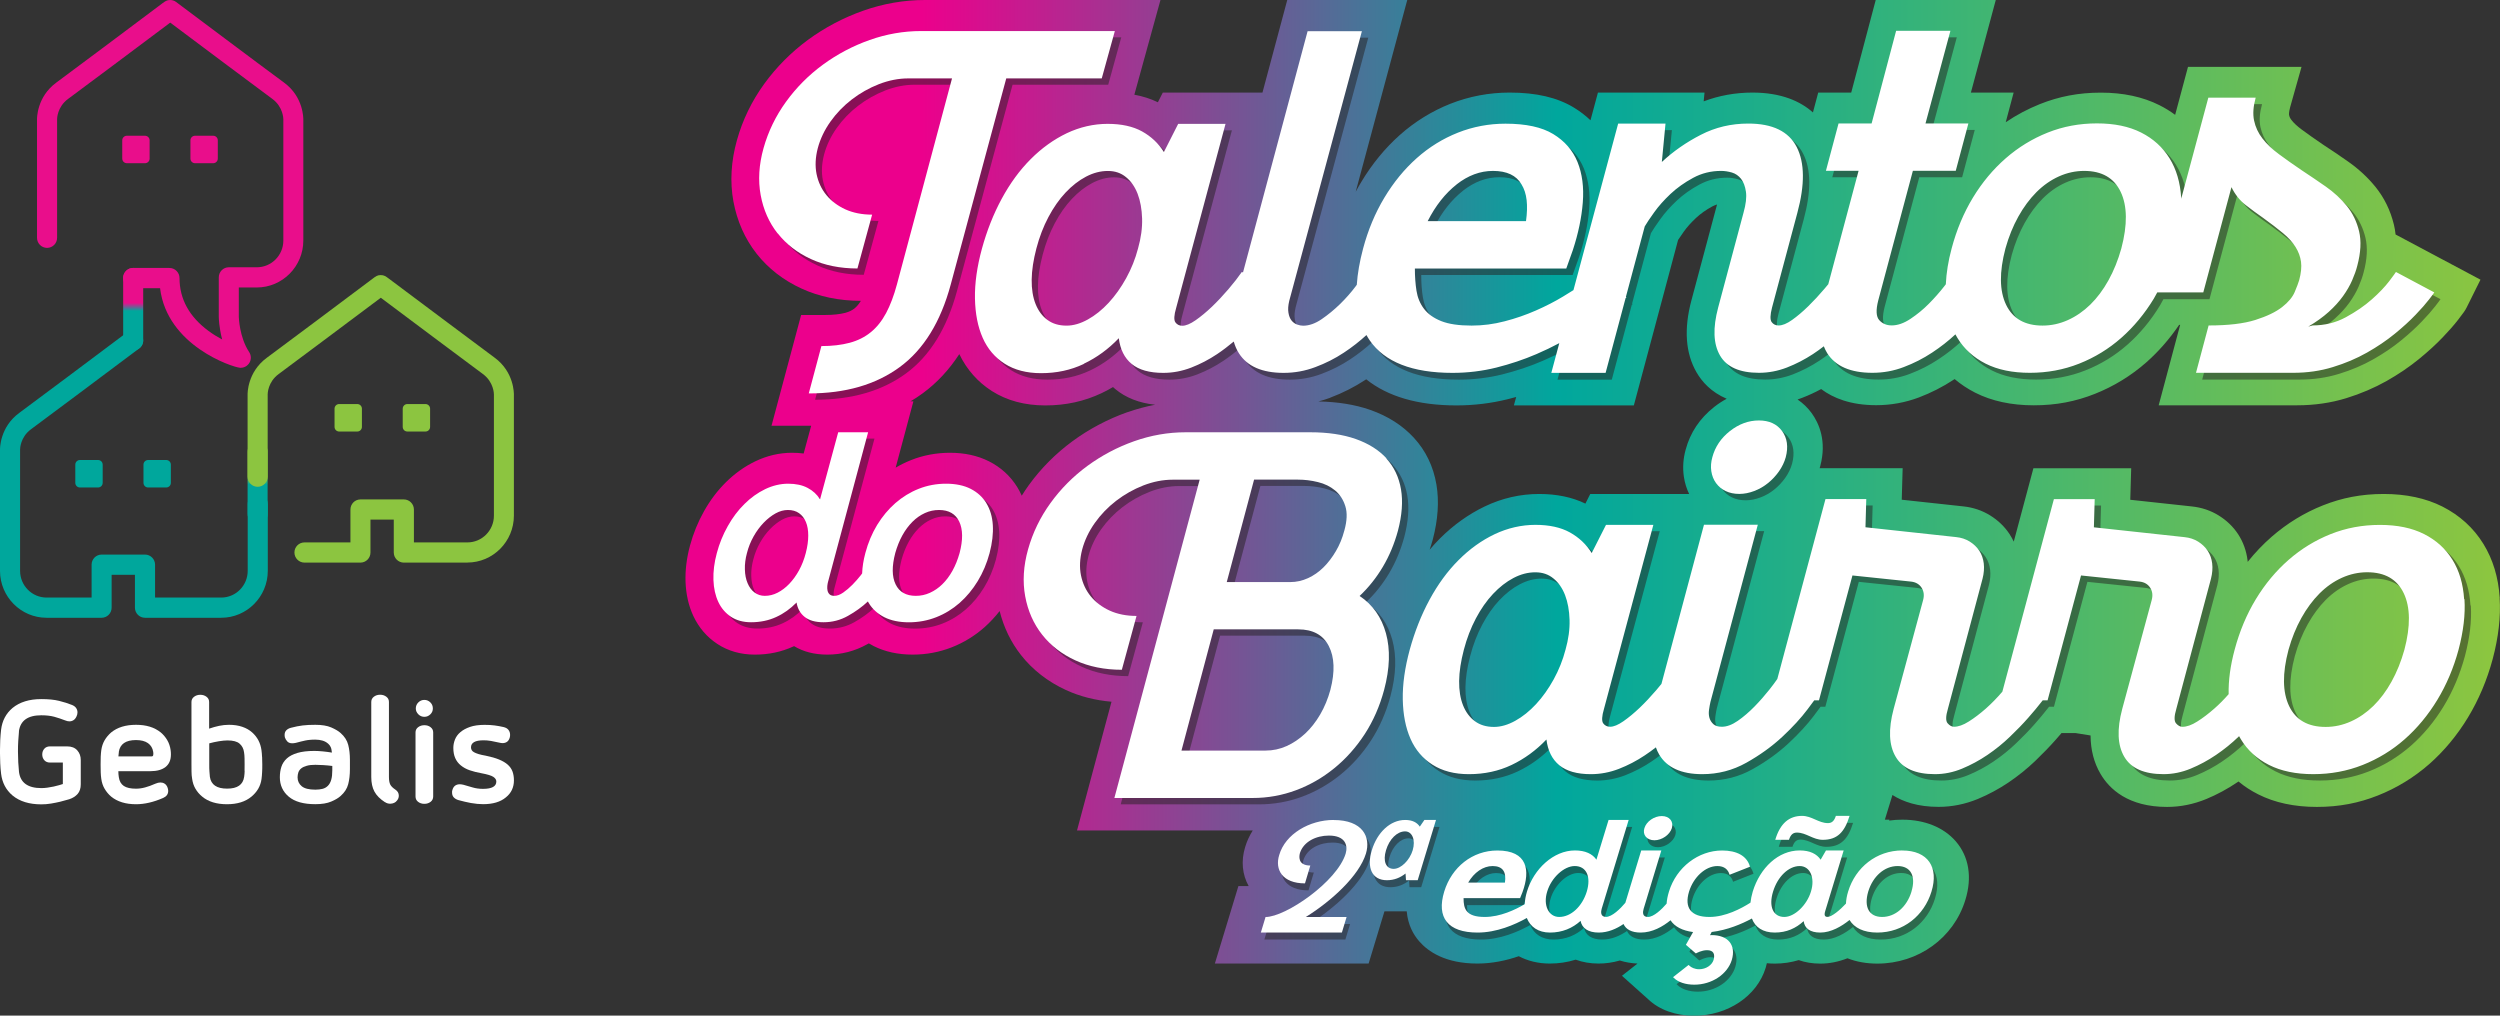 <?xml version="1.0" encoding="UTF-8"?>
<svg xmlns="http://www.w3.org/2000/svg" xmlns:xlink="http://www.w3.org/1999/xlink" viewBox="0 0 435.6 176.96">
  <rect x="0" y="0" width="435.6" height="176.96" fill="#333333" stroke="none"/>
  <defs>
    <style>
      .cls-1 {
        fill: #e90e8b;
      }

      .cls-2 {
        fill: url(#linear-gradient-2);
      }

      .cls-3 {
        fill: #00a79c;
      }

      .cls-4 {
        fill: #231f20;
      }

      .cls-5 {
        fill: #fff;
      }

      .cls-6 {
        fill: none;
      }

      .cls-7 {
        fill: url(#linear-gradient-3);
      }

      .cls-8 {
        clip-path: url(#clippath-1);
      }

      .cls-9 {
        isolation: isolate;
      }

      .cls-10 {
        fill: #8cc540;
      }

      .cls-11 {
        fill: url(#linear-gradient);
      }

      .cls-12 {
        clip-path: url(#clippath);
      }

      .cls-13 {
        mix-blend-mode: multiply;
        opacity: .5;
      }
    </style>
    <linearGradient id="linear-gradient" x1="119.44" y1="88.48" x2="435.6" y2="88.48" gradientUnits="userSpaceOnUse">
      <stop offset=".13" stop-color="#ec008c"/>
      <stop offset=".48" stop-color="#00a79d"/>
      <stop offset="1" stop-color="#8dc63f"/>
    </linearGradient>
    <clipPath id="clippath">
      <path class="cls-6" d="M43.14,78.7v10.86c0,.97.78,1.76,1.75,1.76s1.75-.79,1.75-1.76v-10.86c0-.97-.78-1.76-1.75-1.76s-1.75.79-1.75,1.76"/>
    </clipPath>
    <linearGradient id="linear-gradient-2" x1="-34.15" y1="-136.04" x2="-32.84" y2="-136.04" gradientTransform="translate(518.43 200.39) rotate(90) scale(3.48 -3.48)" gradientUnits="userSpaceOnUse">
      <stop offset="0" stop-color="#8cc540"/>
      <stop offset=".32" stop-color="#8cc540"/>
      <stop offset=".63" stop-color="#00a79c"/>
      <stop offset=".69" stop-color="#00a79c"/>
      <stop offset="1" stop-color="#00a79c"/>
    </linearGradient>
    <clipPath id="clippath-1">
      <path class="cls-6" d="M21.46,48.44v10.86c0,.97.78,1.76,1.75,1.76s1.75-.79,1.75-1.76v-10.86c0-.97-.78-1.76-1.75-1.76s-1.75.79-1.75,1.76"/>
    </clipPath>
    <linearGradient id="linear-gradient-3" x1="-36.16" y1="-137.47" x2="-34.86" y2="-137.47" gradientTransform="translate(501.77 177.17) rotate(90) scale(3.48 -3.48)" gradientUnits="userSpaceOnUse">
      <stop offset="0" stop-color="#e90e8b"/>
      <stop offset=".32" stop-color="#e90e8b"/>
      <stop offset=".63" stop-color="#00a79c"/>
      <stop offset=".69" stop-color="#00a79c"/>
      <stop offset="1" stop-color="#00a79c"/>
    </linearGradient>
  </defs>
  <g class="cls-9">
    <g id="Layer_2" data-name="Layer 2">
      <g id="Layer_1-2" data-name="Layer 1">
        <g>
          <g>
            <path class="cls-11" d="M435.55,104.19c-.22-3.56-1.18-6.73-2.84-9.42-1.72-2.79-4.13-4.98-7.15-6.51-2.88-1.45-6.31-2.19-10.21-2.19s-7.29.67-10.61,1.99c-3.25,1.29-6.24,3.13-8.91,5.45-1.51,1.32-2.91,2.78-4.19,4.39,0-.07-.01-.14-.02-.21-.2-1.7-.76-3.26-1.67-4.64-.86-1.3-1.99-2.38-3.36-3.23-1.4-.87-2.98-1.4-4.7-1.58l-10.71-1.16.16-5.49h-17.04l-3.42,12.78c-.22-.46-.47-.9-.75-1.33-.86-1.3-1.99-2.38-3.36-3.23-1.4-.87-2.98-1.4-4.7-1.58l-10.71-1.16.16-5.49h-14.47c.03-.11.07-.21.1-.32l.02-.08c1.14-4.33-.2-7.4-1.52-9.22-.69-.94-1.51-1.72-2.44-2.35.27-.09.55-.19.82-.3,1.12-.43,2.22-.94,3.29-1.52,2.1,1.58,5.16,2.81,9.6,2.81,2.56,0,5.06-.46,7.43-1.35,2.13-.81,4.16-1.84,6.04-3.08.06-.04.12-.08.19-.12,1.07.91,2.27,1.7,3.58,2.37,2.88,1.46,6.31,2.2,10.21,2.2s7.3-.67,10.63-1.99c3.28-1.3,6.29-3.14,8.95-5.47,2.14-1.89,4.06-4.08,5.74-6.55h.18l-3.74,14.01h24.12c3.01,0,5.89-.42,8.56-1.24,2.53-.78,4.89-1.79,7.04-3,2.07-1.17,3.95-2.45,5.61-3.8,1.59-1.3,2.98-2.57,4.13-3.77,1.14-1.19,2.03-2.21,2.72-3.1.93-1.21,1.23-1.61,1.5-2.17l2.39-4.81-14.79-7.87c-.06-.58-.16-1.15-.29-1.7-.6-2.48-1.68-4.7-3.22-6.6-1.34-1.65-2.95-3.14-4.78-4.42-1.44-1.01-2.88-1.99-4.3-2.91-1.41-.96-2.68-1.85-3.76-2.65-.77-.57-1.38-1.13-1.8-1.68-.22-.28-.35-.55-.41-.87,0,0-.08-.39.19-1.36l1.98-7.02h-19.78l-2.24,8.36c-.84-.63-1.76-1.19-2.73-1.68-2.88-1.45-6.31-2.19-10.21-2.19s-7.29.67-10.61,1.99c-2.1.84-4.1,1.9-5.97,3.17l1.38-5.17h-7.45l4.34-16.14h-20.92l-4.27,16.14h-5.75l-.92,3.46c-2.18-1.94-5.5-3.46-10.54-3.46-2.98,0-5.83.52-8.5,1.53l.15-1.53h-18.57l-1.3,4.83c-.86-.83-1.83-1.57-2.9-2.22-2.9-1.76-6.56-2.61-11.19-2.61-3.57,0-7.05.66-10.32,1.95-3.22,1.28-6.19,3.11-8.82,5.45-2.56,2.28-4.82,5.03-6.71,8.18-.34.56-.66,1.13-.97,1.71L245.2,0h-20.91l-4.32,16.14h-17.37l-.85,1.68c-1.24-.61-2.61-1.04-4.1-1.32l4.55-16.5h-41.03c-3.65,0-7.28.63-10.81,1.88-3.43,1.22-6.65,2.92-9.56,5.05-2.94,2.16-5.51,4.75-7.64,7.68-2.18,3.01-3.78,6.31-4.76,9.83-1.03,3.69-1.23,7.28-.61,10.66.64,3.44,2,6.5,4.04,9.1,2.03,2.58,4.67,4.63,7.83,6.08,3.07,1.41,6.54,2.13,10.34,2.14-.33.54-.69.97-1.07,1.29-.43.35-.96.61-1.62.79-.95.25-2.12.38-3.48.38h-4.24l-5.16,19.3h6.91l-1.31,4.84c-.65-.09-1.33-.13-2.03-.13-2.2,0-4.36.51-6.42,1.5-1.84.89-3.55,2.11-5.09,3.63-1.47,1.45-2.76,3.16-3.83,5.07-1.05,1.87-1.87,3.88-2.43,5.96-.59,2.18-.85,4.31-.78,6.32.08,2.2.54,4.22,1.37,5.98.95,2.02,2.36,3.66,4.17,4.85,1.87,1.23,4.07,1.86,6.53,1.86s4.65-.48,6.69-1.41c.05-.02.1-.05.15-.07,1.61.98,3.56,1.48,5.79,1.48,2.47,0,4.82-.61,6.96-1.81.09-.05.18-.1.27-.15.28.17.57.33.87.48,1.95.98,4.23,1.48,6.78,1.48,2.37,0,4.66-.43,6.8-1.27,2.09-.82,4-1.99,5.69-3.48.96-.85,1.85-1.81,2.66-2.84.72,2.87,1.97,5.44,3.73,7.68,2.03,2.58,4.67,4.63,7.82,6.08,2.41,1.11,5.07,1.79,7.94,2.04l-6.01,22.43h30.62c-.57.91-1.03,1.89-1.33,2.92-.73,2.38-.5,4.77.62,6.77h-1.79l-4.1,13.5h26.79l2.76-9.1h3.88c.2,2.38,1.18,4.09,2.18,5.23,1.54,1.77,4.54,3.87,10.13,3.87,2.61,0,5.07-.54,7.21-1.28,1.57.83,3.41,1.28,5.4,1.28,1.58,0,3.09-.23,4.52-.68,1.19.44,2.53.68,3.97.68,1.26,0,2.51-.18,3.72-.53.95.3,1.98.48,3.08.53l-2.71,2.13,4.56,4.08c1.94,1.86,4.79,2.88,8.03,2.88,5.82,0,10.94-3.41,12.45-8.34.08-.27.15-.54.21-.81.45.05.9.07,1.37.07,1.45,0,2.86-.21,4.18-.61,1.13.4,2.39.61,3.75.61,1.59,0,3.18-.31,4.74-.93,1.54.61,3.3.93,5.2.93,7.16,0,13.33-4.48,15.35-11.11,1.21-3.93.62-7.55-1.67-10.19-2.11-2.44-5.42-3.78-9.32-3.78-.78,0-1.55.05-2.3.16l.05-.16h-.79l1.32-4.3c1.88,1.2,4.47,2.07,8.04,2.07,2.34,0,4.64-.47,6.85-1.38,1.88-.78,3.69-1.76,5.39-2.91,1.65-1.12,3.21-2.38,4.64-3.75,1.31-1.26,2.49-2.48,3.5-3.62.37-.41.71-.81,1.04-1.2h2.44l2.62.42c.02,2.52.6,4.77,1.74,6.7,1.54,2.62,4.8,5.75,11.59,5.75,2.34,0,4.64-.47,6.85-1.38,1.88-.78,3.69-1.76,5.39-2.91.07-.05.14-.1.21-.14,1.03.86,2.18,1.61,3.44,2.24,2.88,1.46,6.31,2.19,10.21,2.19s7.3-.67,10.63-1.99c3.28-1.3,6.29-3.14,8.95-5.47,2.59-2.28,4.87-5.02,6.76-8.14,1.87-3.09,3.32-6.51,4.31-10.2,1-3.78,1.41-7.34,1.2-10.58ZM196.45,71.81c-3.43,1.22-6.65,2.92-9.56,5.05-2.94,2.16-5.51,4.74-7.64,7.68-.43.6-.84,1.21-1.22,1.83-.23-.52-.49-1.01-.78-1.49-1.2-1.94-2.86-3.46-4.95-4.51-1.95-.98-4.23-1.48-6.77-1.48-2.38,0-4.67.43-6.8,1.28-.92.37-1.81.8-2.67,1.31l3.09-11.55h-.5c.73-.43,1.43-.9,2.12-1.4,2.48-1.81,4.6-4.1,6.38-6.83,1.3,2.69,3.2,4.85,5.67,6.43,2.6,1.66,5.73,2.51,9.31,2.51s6.81-.72,9.79-2.13c.69-.32,1.36-.68,2.01-1.07.13.12.27.24.41.36,1.82,1.51,4.15,2.42,6.93,2.72-1.62.31-3.22.74-4.81,1.3ZM231.78,69.29c2.16-.81,4.21-1.85,6.1-3.09.06-.04.11-.07.17-.11,3.77,3.02,9.04,4.55,15.73,4.55,3.05,0,6.06-.37,8.95-1.09.49-.12.97-.25,1.45-.38l-.4,1.47h20.9l5.32-19.88,2.39-8.95c.22-.33.54-.81,1.01-1.47.54-.76,1.25-1.56,2.12-2.37.79-.74,1.73-1.4,2.79-1.98.28-.15.57-.27.87-.36,0,.04-4.46,16.68-4.46,16.68-1.34,5-1.04,9.22.87,12.54.94,1.64,2.55,3.47,5.27,4.63-.75.4-1.48.88-2.18,1.43-2.51,1.98-4.18,4.48-4.97,7.44-.44,1.59-.54,3.18-.31,4.73.16,1.07.47,2.07.92,2.99h-17.23l-.85,1.68c-2.28-1.11-4.99-1.68-8.05-1.68-3.29,0-6.48.73-9.5,2.18-2.83,1.36-5.46,3.24-7.81,5.59-.62.62-1.21,1.27-1.78,1.95.2-.59.38-1.18.55-1.79.91-3.45,1.12-6.66.64-9.54-.53-3.17-1.86-5.93-3.94-8.19-1.97-2.14-4.52-3.77-7.6-4.85-2.63-.92-5.67-1.41-9.03-1.47.7-.18,1.39-.4,2.08-.65Z"/>
            <g class="cls-13">
              <path class="cls-4" d="M193.1,14.75l2.27-8.25h-33.77c-3.03,0-6.02.52-8.96,1.56-2.94,1.04-5.65,2.48-8.14,4.3-2.49,1.83-4.63,3.98-6.43,6.47-1.8,2.49-3.1,5.18-3.91,8.07-.81,2.89-.97,5.62-.5,8.18.47,2.56,1.46,4.79,2.95,6.68,1.49,1.9,3.42,3.39,5.79,4.48,2.37,1.09,5.07,1.64,8.1,1.64l2.56-9.38c-1.75,0-3.31-.31-4.66-.92-1.35-.62-2.45-1.45-3.31-2.49-.85-1.04-1.42-2.26-1.71-3.66-.28-1.4-.21-2.9.21-4.51.43-1.61,1.16-3.15,2.2-4.62,1.04-1.47,2.29-2.76,3.73-3.87,1.45-1.11,3.02-2,4.73-2.67,1.71-.66,3.41-1,5.12-1h7.61l-9.6,35.9c-.52,1.94-1.15,3.6-1.88,4.98-.74,1.38-1.62,2.49-2.67,3.34-1.04.85-2.27,1.47-3.7,1.85-1.42.38-3.06.57-4.91.57l-2.2,8.25c6.4,0,11.68-1.53,15.85-4.59,4.17-3.06,7.13-7.86,8.89-14.4l9.67-35.9h16.64Z"/>
              <path class="cls-4" d="M418.58,48.52c-.05.1-.44.63-1.17,1.6-.74.97-1.74,2.03-3.02,3.16-1.28,1.14-2.8,2.18-4.55,3.13-1.75.95-3.67,1.42-5.76,1.42l-.78.21c1.37-.81,2.56-1.66,3.56-2.56,1-.9,1.82-1.81,2.49-2.74.66-.92,1.2-1.85,1.6-2.77.4-.92.7-1.76.89-2.52.62-2.32.72-4.32.32-6.01-.4-1.68-1.11-3.15-2.13-4.41-1.02-1.26-2.24-2.38-3.66-3.38-1.42-.99-2.82-1.94-4.19-2.84-1.47-1-2.8-1.93-3.98-2.81-1.19-.88-2.15-1.79-2.88-2.74-.74-.95-1.22-1.99-1.46-3.13-.24-1.14-.14-2.46.28-3.98h-8.25l-4.73,17.62c0-.07,0-.14,0-.2-.17-2.65-.84-4.94-2.03-6.86-1.19-1.92-2.83-3.41-4.94-4.48-2.11-1.07-4.68-1.6-7.71-1.6s-5.89.53-8.57,1.6c-2.68,1.07-5.12,2.56-7.32,4.48-2.2,1.92-4.11,4.21-5.72,6.86-1.61,2.66-2.84,5.59-3.7,8.82-.6,2.22-.93,4.31-1.02,6.27-.09.11-.17.22-.26.34-.81,1.04-1.71,2.06-2.7,3.06s-2.06,1.87-3.2,2.63c-1.14.76-2.23,1.14-3.27,1.14-.9,0-1.62-.31-2.17-.92-.55-.62-.6-1.75-.18-3.41l6.04-22.61h7.47l2.2-8.25h-7.47l4.34-16.14h-9.46l-4.27,16.14h-5.76l-2.2,8.25h5.69l-5.28,19.76c-.21.26-.43.52-.66.79-.92,1.09-1.87,2.11-2.84,3.06-.97.95-1.91,1.74-2.81,2.38-.9.64-1.68.96-2.35.96-.52,0-.92-.2-1.21-.6-.28-.4-.26-1.24.07-2.52l4.41-16.49c1.33-4.93,1.29-8.76-.11-11.48-1.4-2.73-4.21-4.09-8.43-4.09-2.99,0-5.75.65-8.28,1.96-2.54,1.3-4.8,2.88-6.79,4.73l.64-6.68h-8.25l-7.79,29.01c-.56.36-1.15.72-1.78,1.1-1.45.88-3.03,1.69-4.76,2.45-1.73.76-3.54,1.39-5.44,1.88-1.9.5-3.82.75-5.76.75-2.23,0-3.99-.26-5.3-.78-1.3-.52-2.3-1.23-2.99-2.13-.69-.9-1.13-1.96-1.32-3.16-.19-1.21-.28-2.5-.28-3.87h26.38l1.14-3.2c.95-2.89,1.53-5.66,1.74-8.32.21-2.65-.1-5-.92-7.04-.83-2.04-2.24-3.66-4.23-4.87-1.99-1.21-4.76-1.81-8.32-1.81-2.89,0-5.65.52-8.28,1.56-2.63,1.04-5.02,2.52-7.18,4.44-2.16,1.92-4.04,4.22-5.65,6.9-1.61,2.68-2.84,5.63-3.7,8.85-.61,2.28-.97,4.38-1.1,6.32-.07.1-.14.19-.22.3-.78,1.04-1.68,2.06-2.7,3.06-1.02.99-2.09,1.87-3.2,2.63-1.11.76-2.19,1.14-3.23,1.14-.33,0-.69-.07-1.07-.21-.38-.14-.7-.38-.96-.71-.26-.33-.44-.78-.53-1.35-.1-.57-.05-1.26.14-2.06l12.66-46.99h-9.46l-11.26,42.05-.19-.11c-.62.9-1.4,1.91-2.35,3.02-.95,1.11-1.91,2.13-2.88,3.06-.97.92-1.92,1.71-2.84,2.35-.92.64-1.7.96-2.31.96-.52,0-.92-.2-1.21-.6-.28-.4-.24-1.24.14-2.52l8.6-32.06h-8.25l-2.49,4.91c-.95-1.52-2.22-2.71-3.8-3.59-1.59-.88-3.59-1.32-6.01-1.32s-4.83.55-7.11,1.63c-2.27,1.09-4.37,2.59-6.29,4.52-1.92,1.92-3.6,4.22-5.05,6.9-1.45,2.68-2.59,5.58-3.45,8.71-.85,3.13-1.26,6.02-1.21,8.67.05,2.65.5,4.94,1.35,6.86.85,1.92,2.13,3.42,3.84,4.51,1.71,1.09,3.81,1.64,6.33,1.64,2.7,0,5.18-.53,7.43-1.6,2.25-1.07,4.28-2.55,6.08-4.44.24,1.94.98,3.44,2.24,4.48,1.26,1.04,3.09,1.56,5.51,1.56,1.66,0,3.28-.31,4.87-.92,1.59-.62,3.09-1.4,4.51-2.35,1.02-.68,1.97-1.42,2.9-2.19.21.74.5,1.43.9,2.05,1.45,2.27,4.04,3.41,7.79,3.41,1.9,0,3.73-.33,5.51-1,1.78-.66,3.44-1.5,4.98-2.52,1.44-.95,2.75-1.98,3.94-3.07.18.32.37.64.58.94,2.61,3.77,7.42,5.65,14.43,5.65,2.61,0,5.14-.31,7.61-.92,2.46-.62,4.8-1.4,7-2.35,1.4-.6,2.72-1.24,3.98-1.91l-1.39,5.18h9.46l3.48-13.02c.07-.06.12-.11.14-.13l-.08-.11,3.28-12.26c.33-.57.88-1.39,1.64-2.45.76-1.07,1.71-2.13,2.84-3.2,1.14-1.07,2.45-2,3.95-2.81,1.49-.81,3.12-1.21,4.87-1.21.62,0,1.24.1,1.88.28.64.19,1.17.56,1.6,1.1.43.55.71,1.29.85,2.24.14.95,0,2.18-.43,3.7l-4.41,16.49c-.95,3.56-.84,6.34.32,8.35,1.16,2.01,3.42,3.02,6.79,3.02,1.66,0,3.28-.31,4.87-.92,1.59-.62,3.1-1.4,4.55-2.35.65-.43,1.28-.88,1.88-1.35.17.42.36.83.6,1.21,1.45,2.27,4.06,3.41,7.86,3.41,1.9,0,3.72-.33,5.47-1,1.75-.66,3.4-1.5,4.94-2.52,1.49-.98,2.84-2.04,4.06-3.18.11.21.23.42.35.62,1.16,1.92,2.8,3.41,4.91,4.48,2.11,1.07,4.68,1.6,7.71,1.6s5.9-.53,8.6-1.6c2.7-1.07,5.14-2.56,7.32-4.48,2.18-1.92,4.08-4.21,5.69-6.86.21-.35.4-.71.59-1.07h8.02l4.91-18.34c.62,1.28,1.45,2.32,2.49,3.13,1.04.81,2.04,1.54,2.99,2.2,1.37,1,2.54,1.88,3.48,2.67.95.78,1.68,1.59,2.2,2.42.52.83.84,1.7.96,2.59.12.9.01,1.97-.32,3.2-.14.47-.4,1.16-.78,2.06-.38.9-1.11,1.78-2.2,2.63-1.09.85-2.64,1.6-4.66,2.24-2.02.64-4.73.96-8.14.96l-2.2,8.25h16.92c2.46,0,4.77-.33,6.93-1,2.16-.66,4.14-1.5,5.94-2.52,1.8-1.02,3.41-2.11,4.83-3.27,1.42-1.16,2.63-2.26,3.63-3.31,1-1.04,1.78-1.93,2.35-2.67.57-.73.88-1.15.92-1.24l-6.68-3.56ZM254.91,33.23c1.99-1.56,4.1-2.35,6.33-2.35,2.42,0,4.08.78,4.98,2.35.47.76.77,1.67.89,2.74.12,1.07.08,2.29-.11,3.66h-17.13c1.37-2.7,3.06-4.83,5.05-6.4ZM199.38,44.4c-.47,1.8-1.16,3.52-2.06,5.16-.9,1.63-1.92,3.07-3.06,4.3-1.14,1.23-2.35,2.2-3.63,2.91-1.28.71-2.51,1.07-3.7,1.07-1.33,0-2.44-.33-3.34-1-.9-.66-1.59-1.59-2.06-2.77-.47-1.18-.7-2.59-.68-4.23.02-1.64.3-3.45.82-5.44.52-1.99,1.22-3.81,2.1-5.47.88-1.66,1.87-3.08,2.99-4.27,1.11-1.18,2.3-2.11,3.56-2.77,1.26-.66,2.52-.99,3.8-.99s2.29.36,3.16,1.07c.88.71,1.55,1.68,2.03,2.91.47,1.23.73,2.67.78,4.3.05,1.64-.19,3.38-.71,5.23ZM370.72,44.4c-.57,2.04-1.32,3.89-2.24,5.55-.92,1.66-1.98,3.07-3.16,4.23-1.19,1.16-2.49,2.06-3.91,2.7s-2.89.96-4.41.96c-3.08,0-5.2-1.21-6.36-3.63-1.16-2.42-1.2-5.69-.11-9.81.57-2.04,1.32-3.89,2.24-5.54.92-1.66,1.98-3.08,3.16-4.27,1.18-1.18,2.49-2.1,3.91-2.74,1.42-.64,2.89-.96,4.41-.96,3.08,0,5.2,1.22,6.36,3.66,1.16,2.44,1.2,5.72.11,9.85Z"/>
              <path class="cls-4" d="M174.09,92.57c-.09-1.47-.47-2.74-1.12-3.81-.66-1.07-1.57-1.89-2.74-2.49-1.17-.59-2.6-.89-4.28-.89s-3.27.3-4.76.89c-1.49.59-2.84,1.42-4.07,2.49-1.22,1.07-2.28,2.34-3.18,3.81-.89,1.47-1.58,3.11-2.05,4.89-.34,1.26-.52,2.44-.56,3.55-.08.1-.14.19-.22.3-.45.57-.93,1.12-1.46,1.66-.53.54-1.07,1-1.62,1.38-.55.38-1.07.57-1.54.57-.37,0-.65-.09-.83-.26-.18-.17-.3-.39-.36-.65-.05-.26-.07-.53-.04-.81.03-.28.07-.51.12-.69l6.99-26.09h-5.21l-3.16,11.68c-.53-.84-1.25-1.51-2.17-1.99-.92-.49-2.05-.73-3.39-.73s-2.7.32-4.01.95c-1.3.63-2.51,1.49-3.61,2.59-1.11,1.09-2.07,2.37-2.9,3.85-.83,1.47-1.47,3.04-1.91,4.7-.45,1.66-.64,3.22-.59,4.68.05,1.46.34,2.74.85,3.83.51,1.09,1.25,1.95,2.21,2.59.96.63,2.12.95,3.49.95,1.6,0,3.06-.3,4.38-.91,1.32-.6,2.5-1.45,3.55-2.53.18,1.08.66,1.92,1.44,2.53.78.61,1.86.91,3.26.91,1.53,0,2.95-.37,4.26-1.11,1.32-.74,2.47-1.57,3.47-2.51,0,0,0,0,.01,0,.04.08.08.17.13.25.64,1.07,1.55,1.89,2.72,2.49,1.17.59,2.6.89,4.28.89s3.28-.3,4.78-.89c1.5-.59,2.85-1.42,4.07-2.49,1.21-1.07,2.26-2.33,3.16-3.81.89-1.47,1.58-3.09,2.05-4.85.47-1.79.66-3.42.57-4.89ZM141.51,97.47c-.29,1.11-.68,2.11-1.18,3.02-.5.91-1.07,1.69-1.7,2.35-.63.66-1.31,1.17-2.03,1.54-.72.37-1.47.55-2.23.55-.68,0-1.28-.2-1.8-.59-.51-.39-.91-.93-1.2-1.62-.29-.68-.45-1.48-.47-2.39-.03-.91.09-1.86.36-2.86.26-1.03.65-1.99,1.16-2.9.51-.91,1.1-1.7,1.76-2.39.66-.68,1.35-1.22,2.07-1.62.72-.4,1.44-.59,2.15-.59.76,0,1.41.18,1.93.55.53.37.93.88,1.2,1.54.28.66.41,1.45.41,2.37s-.14,1.93-.43,3.04ZM168.31,97.47c-.32,1.13-.73,2.16-1.24,3.08-.51.92-1.1,1.7-1.76,2.35-.66.65-1.38,1.14-2.17,1.5-.79.36-1.61.53-2.45.53-1.71,0-2.89-.67-3.53-2.01-.65-1.34-.66-3.16-.06-5.45.32-1.13.73-2.16,1.24-3.08.51-.92,1.1-1.71,1.76-2.37.66-.66,1.38-1.16,2.17-1.52.79-.36,1.6-.53,2.45-.53,1.71,0,2.89.68,3.53,2.03.64,1.36.66,3.18.06,5.47Z"/>
              <path class="cls-4" d="M242.69,80.98c-1.35-1.47-3.14-2.59-5.37-3.38-2.23-.78-4.86-1.17-7.89-1.17h-21.76c-3.03,0-6.02.52-8.96,1.56-2.94,1.04-5.65,2.48-8.14,4.3-2.49,1.83-4.63,3.98-6.43,6.47-1.8,2.49-3.1,5.18-3.91,8.07-.81,2.89-.97,5.62-.5,8.18.47,2.56,1.46,4.79,2.95,6.68,1.49,1.9,3.42,3.39,5.79,4.48,2.37,1.09,5.07,1.64,8.1,1.64l2.56-9.38c-1.75,0-3.31-.31-4.66-.92-1.35-.62-2.45-1.45-3.31-2.49-.85-1.04-1.42-2.26-1.71-3.66-.28-1.4-.21-2.9.21-4.51.43-1.61,1.16-3.15,2.2-4.62,1.04-1.47,2.29-2.76,3.73-3.87,1.45-1.11,3.02-2,4.73-2.67,1.71-.66,3.41-1,5.12-1h4.69l-14.86,55.46h24.1c2.61,0,5.12-.45,7.54-1.35,2.42-.9,4.64-2.18,6.68-3.84,2.04-1.66,3.8-3.64,5.3-5.94,1.49-2.3,2.62-4.87,3.38-7.71,1-3.74,1.1-7.03.32-9.85-.78-2.82-2.31-4.99-4.59-6.51,1.56-1.47,2.91-3.16,4.05-5.08,1.14-1.92,2.01-4.02,2.63-6.29.71-2.7.89-5.11.53-7.22-.36-2.11-1.21-3.9-2.56-5.37ZM232.92,121.29c-.43,1.56-1.02,3-1.78,4.3-.76,1.3-1.64,2.42-2.63,3.34-1,.92-2.07,1.65-3.23,2.17-1.16.52-2.38.78-3.66.78h-14.65l5.62-21.12h14.72c2.56,0,4.34.97,5.33,2.91,1,1.94,1.09,4.48.28,7.61ZM235.33,93.56c-.33,1.28-.82,2.47-1.46,3.56-.64,1.09-1.36,2.04-2.17,2.84s-1.71,1.43-2.7,1.88-2.02.68-3.06.68h-11.09l4.76-17.85h7.61c1.18,0,2.36.14,3.52.43,1.16.28,2.16.77,2.99,1.46.83.69,1.42,1.6,1.78,2.74.36,1.14.3,2.56-.18,4.27Z"/>
              <path class="cls-4" d="M300.11,85.28c.43.59.98,1.06,1.67,1.39.69.33,1.48.5,2.38.5.85,0,1.72-.17,2.59-.5.88-.33,1.68-.79,2.42-1.39.73-.59,1.37-1.28,1.92-2.06.54-.78.94-1.6,1.17-2.45.47-1.8.26-3.32-.64-4.55-.9-1.23-2.25-1.85-4.05-1.85s-3.48.62-5.05,1.85c-1.56,1.23-2.58,2.75-3.06,4.55-.24.85-.3,1.67-.18,2.45s.39,1.47.82,2.06Z"/>
              <path class="cls-4" d="M430.46,105.51c-.17-2.65-.84-4.94-2.03-6.86-1.19-1.92-2.83-3.41-4.94-4.48-2.11-1.07-4.68-1.6-7.71-1.6s-5.89.53-8.57,1.6c-2.68,1.07-5.12,2.56-7.32,4.48-2.2,1.92-4.11,4.21-5.72,6.86-1.61,2.66-2.84,5.59-3.7,8.82-.75,2.78-1.09,5.36-1.04,7.73-.79.9-1.61,1.74-2.48,2.5-1.02.9-2.02,1.66-2.99,2.27-.97.62-1.84.92-2.59.92-.38,0-.75-.2-1.1-.6-.36-.4-.34-1.24.04-2.52l6.04-22.68c.24-.95.31-1.84.21-2.67-.1-.83-.36-1.56-.78-2.2-.43-.64-.98-1.17-1.67-1.6-.69-.43-1.48-.69-2.38-.78l-15.78-1.71.14-4.91h-7.11l-8.98,33.55c-.91,1.06-1.86,2.04-2.85,2.92-1.02.9-2.02,1.66-2.99,2.27-.97.62-1.84.92-2.59.92-.38,0-.75-.2-1.1-.6-.36-.4-.34-1.24.04-2.52l6.04-22.68c.24-.95.31-1.84.21-2.67-.1-.83-.36-1.56-.78-2.2-.43-.64-.98-1.17-1.67-1.6-.69-.43-1.48-.69-2.38-.78l-15.78-1.71.14-4.91h-7.11l-8.39,31.34c-.37.54-.81,1.14-1.35,1.82-.81,1.02-1.68,2.02-2.63,2.99-.95.97-1.92,1.8-2.91,2.49-1,.69-1.92,1.03-2.77,1.03-.66,0-1.16-.15-1.49-.46-.33-.31-.56-.68-.68-1.1-.12-.43-.14-.89-.07-1.39s.15-.96.25-1.39l8.25-30.86h-9.38l-7.41,27.73c-.29.36-.58.72-.91,1.1-.95,1.11-1.91,2.13-2.88,3.06-.97.92-1.92,1.71-2.84,2.35-.92.64-1.69.96-2.31.96-.52,0-.92-.2-1.21-.6-.28-.4-.24-1.24.14-2.52l8.6-32.06h-8.25l-2.49,4.91c-.95-1.52-2.22-2.71-3.8-3.59-1.59-.88-3.59-1.32-6.01-1.32s-4.83.55-7.11,1.63c-2.27,1.09-4.37,2.59-6.29,4.52-1.92,1.92-3.6,4.22-5.05,6.9-1.45,2.68-2.59,5.58-3.45,8.71-.85,3.13-1.26,6.02-1.21,8.67.05,2.65.5,4.94,1.35,6.86.85,1.92,2.13,3.42,3.84,4.51,1.71,1.09,3.81,1.64,6.33,1.64,2.7,0,5.18-.53,7.43-1.6,2.25-1.07,4.28-2.55,6.08-4.44.24,1.94.98,3.44,2.24,4.48,1.26,1.04,3.09,1.56,5.51,1.56,1.66,0,3.28-.31,4.87-.92,1.59-.62,3.09-1.4,4.51-2.35.67-.44,1.31-.91,1.94-1.4.16.44.35.87.58,1.26,1.35,2.27,3.85,3.41,7.5,3.41,2.75,0,5.31-.66,7.68-1.99,2.37-1.33,4.45-2.83,6.26-4.51,1.8-1.68,3.27-3.28,4.41-4.8.46-.62.85-1.14,1.16-1.56h.83l5.83-21.76,10.24,1.07c.81.1,1.41.45,1.81,1.07.4.62.49,1.35.25,2.2l-5.12,18.91c-.95,3.56-.83,6.34.36,8.35,1.18,2.01,3.46,3.02,6.83,3.02,1.61,0,3.19-.32,4.73-.96,1.54-.64,3.01-1.43,4.41-2.38,1.4-.95,2.7-2,3.91-3.16s2.28-2.26,3.2-3.31c.92-1.04,1.69-1.97,2.31-2.77.08-.1.14-.19.22-.28h.85l5.83-21.76,10.24,1.07c.81.1,1.41.45,1.81,1.07.4.62.49,1.35.25,2.2l-5.12,18.91c-.95,3.56-.83,6.34.36,8.35,1.18,2.01,3.46,3.02,6.83,3.02,1.61,0,3.19-.32,4.73-.96,1.54-.64,3.01-1.43,4.41-2.38,1.4-.95,2.7-2,3.91-3.16.04-.04.08-.08.12-.12.1.18.2.37.31.54,1.16,1.92,2.8,3.41,4.91,4.48,2.11,1.07,4.68,1.6,7.71,1.6s5.9-.53,8.6-1.6c2.7-1.07,5.14-2.56,7.32-4.48,2.18-1.92,4.08-4.21,5.69-6.86,1.61-2.65,2.84-5.57,3.7-8.74.85-3.22,1.2-6.16,1.03-8.82ZM273.87,114.32c-.47,1.8-1.16,3.52-2.06,5.16-.9,1.63-1.92,3.07-3.06,4.3-1.14,1.23-2.35,2.2-3.63,2.91-1.28.71-2.51,1.07-3.7,1.07-1.33,0-2.44-.33-3.34-1-.9-.66-1.59-1.59-2.06-2.77-.47-1.18-.7-2.59-.68-4.23.02-1.64.3-3.45.82-5.44.52-1.99,1.22-3.81,2.1-5.47.88-1.66,1.87-3.08,2.99-4.27,1.11-1.18,2.3-2.11,3.56-2.77,1.26-.66,2.52-.99,3.8-.99s2.29.36,3.16,1.07c.88.71,1.55,1.68,2.03,2.91.47,1.23.73,2.67.78,4.3.05,1.64-.19,3.38-.71,5.23ZM420.04,114.32c-.57,2.04-1.32,3.89-2.24,5.55-.92,1.66-1.98,3.07-3.16,4.23-1.19,1.16-2.49,2.06-3.91,2.7s-2.89.96-4.41.96c-3.08,0-5.2-1.21-6.36-3.63-1.16-2.42-1.2-5.69-.11-9.81.57-2.04,1.32-3.89,2.24-5.54.92-1.66,1.98-3.08,3.16-4.27,1.18-1.18,2.49-2.1,3.91-2.74,1.42-.64,2.89-.96,4.41-.96,3.08,0,5.2,1.22,6.36,3.66,1.16,2.44,1.2,5.72.11,9.85Z"/>
            </g>
            <g>
              <path class="cls-5" d="M306.47,73.26c-1.8,0-3.48.62-5.05,1.85-1.56,1.23-2.58,2.75-3.06,4.55-.24.85-.3,1.67-.18,2.45.12.78.39,1.47.82,2.06.43.59.98,1.06,1.67,1.39.69.33,1.48.5,2.38.5.85,0,1.72-.17,2.59-.5.88-.33,1.68-.79,2.42-1.39.73-.59,1.37-1.28,1.92-2.06.54-.78.94-1.6,1.17-2.45.47-1.8.26-3.32-.64-4.55-.9-1.23-2.25-1.85-4.05-1.85Z"/>
              <path class="cls-5" d="M135.51,40.66c1.49,1.9,3.42,3.39,5.79,4.48,2.37,1.09,5.07,1.64,8.1,1.64l2.56-9.38c-1.75,0-3.31-.31-4.66-.92-1.35-.62-2.45-1.45-3.31-2.49-.85-1.04-1.42-2.26-1.71-3.66-.28-1.4-.21-2.9.21-4.51.43-1.61,1.16-3.15,2.2-4.62,1.04-1.47,2.29-2.76,3.73-3.87,1.45-1.11,3.02-2,4.73-2.67,1.71-.66,3.41-1,5.12-1h7.61l-9.6,35.9c-.52,1.94-1.15,3.6-1.88,4.98-.74,1.38-1.62,2.49-2.67,3.34-1.04.85-2.27,1.47-3.7,1.85-1.42.38-3.06.57-4.91.57l-2.2,8.25c6.4,0,11.68-1.53,15.85-4.59,4.17-3.06,7.13-7.86,8.89-14.4l9.67-35.9h16.64l2.28-8.25h-33.77c-3.03,0-6.02.52-8.96,1.56-2.94,1.04-5.65,2.48-8.14,4.3-2.49,1.83-4.63,3.98-6.43,6.47-1.8,2.49-3.1,5.18-3.91,8.07-.81,2.89-.97,5.62-.5,8.18.47,2.56,1.46,4.79,2.95,6.68Z"/>
              <path class="cls-5" d="M188.86,63.37c2.25-1.07,4.28-2.55,6.08-4.44.24,1.94.98,3.44,2.24,4.48,1.26,1.04,3.09,1.56,5.51,1.56,1.66,0,3.28-.31,4.87-.92,1.59-.62,3.09-1.4,4.51-2.35,1.02-.68,1.97-1.42,2.9-2.19.21.74.5,1.43.9,2.05,1.45,2.27,4.04,3.41,7.79,3.41,1.9,0,3.73-.33,5.51-1,1.78-.66,3.44-1.5,4.98-2.52,1.44-.95,2.75-1.98,3.94-3.07.18.32.37.64.58.94,2.61,3.77,7.42,5.65,14.43,5.65,2.61,0,5.14-.31,7.61-.92,2.46-.62,4.8-1.4,7-2.35,1.4-.6,2.72-1.24,3.98-1.91l-1.39,5.18h9.46l3.48-13.02c.07-.06.12-.11.14-.13l-.08-.11,3.28-12.26c.33-.57.88-1.39,1.64-2.45.76-1.07,1.71-2.13,2.84-3.2,1.14-1.07,2.45-2,3.95-2.81,1.49-.81,3.12-1.21,4.87-1.21.62,0,1.24.1,1.88.28.64.19,1.17.56,1.6,1.1.43.55.71,1.29.85,2.24.14.95,0,2.18-.43,3.7l-4.41,16.49c-.95,3.56-.84,6.34.32,8.35,1.16,2.01,3.42,3.02,6.79,3.02,1.66,0,3.28-.31,4.87-.92,1.59-.62,3.1-1.4,4.55-2.35.65-.43,1.28-.88,1.88-1.35.17.42.36.83.6,1.21,1.45,2.27,4.06,3.41,7.86,3.41,1.9,0,3.72-.33,5.47-1,1.75-.66,3.4-1.5,4.94-2.52,1.49-.98,2.84-2.04,4.06-3.18.11.21.23.42.35.62,1.16,1.92,2.8,3.41,4.91,4.48,2.11,1.07,4.68,1.6,7.71,1.6s5.9-.53,8.6-1.6c2.7-1.07,5.14-2.56,7.32-4.48,2.18-1.92,4.08-4.21,5.69-6.86.21-.35.4-.71.59-1.07h8.02l4.91-18.34c.62,1.28,1.45,2.32,2.49,3.13,1.04.81,2.04,1.54,2.99,2.2,1.37,1,2.54,1.88,3.48,2.67.95.78,1.68,1.59,2.2,2.42.52.83.84,1.7.96,2.59.12.9.01,1.97-.32,3.2-.14.47-.4,1.16-.78,2.06-.38.9-1.11,1.78-2.2,2.63-1.09.85-2.64,1.6-4.66,2.24-2.02.64-4.73.96-8.14.96l-2.2,8.25h16.92c2.46,0,4.77-.33,6.93-1,2.16-.66,4.14-1.5,5.94-2.52,1.8-1.02,3.41-2.11,4.83-3.27,1.42-1.16,2.63-2.26,3.63-3.31,1-1.04,1.78-1.93,2.35-2.67.57-.73.88-1.15.92-1.24l-6.68-3.56c-.05.1-.44.63-1.17,1.6-.74.97-1.74,2.03-3.02,3.16-1.28,1.14-2.8,2.18-4.55,3.13-1.75.95-3.67,1.42-5.76,1.42l-.78.21c1.37-.81,2.56-1.66,3.56-2.56,1-.9,1.82-1.81,2.49-2.74.66-.92,1.2-1.85,1.6-2.77.4-.92.7-1.76.89-2.52.62-2.32.72-4.32.32-6.01-.4-1.68-1.11-3.15-2.13-4.41-1.02-1.26-2.24-2.38-3.66-3.38-1.42-.99-2.82-1.94-4.19-2.84-1.47-1-2.8-1.93-3.98-2.81-1.19-.88-2.15-1.79-2.88-2.74-.74-.95-1.22-1.99-1.46-3.13-.24-1.14-.14-2.46.28-3.98h-8.25l-4.73,17.62c0-.07,0-.14,0-.2-.17-2.65-.84-4.94-2.03-6.86-1.19-1.92-2.83-3.41-4.94-4.48-2.11-1.07-4.68-1.6-7.71-1.6s-5.89.53-8.57,1.6c-2.68,1.07-5.12,2.56-7.32,4.48-2.2,1.92-4.11,4.21-5.72,6.86-1.61,2.66-2.84,5.59-3.7,8.82-.6,2.22-.93,4.31-1.02,6.27-.09.11-.17.22-.26.34-.81,1.04-1.71,2.06-2.7,3.06s-2.06,1.87-3.2,2.63c-1.14.76-2.23,1.14-3.27,1.14-.9,0-1.62-.31-2.17-.92-.55-.62-.6-1.75-.18-3.41l6.04-22.61h7.47l2.2-8.25h-7.47l4.34-16.14h-9.46l-4.27,16.14h-5.76l-2.2,8.25h5.69l-5.28,19.76c-.21.26-.43.52-.66.79-.92,1.09-1.87,2.11-2.84,3.06-.97.95-1.91,1.74-2.81,2.38-.9.64-1.68.96-2.35.96-.52,0-.92-.2-1.21-.6-.28-.4-.26-1.24.07-2.52l4.41-16.49c1.33-4.93,1.29-8.76-.11-11.48-1.4-2.73-4.21-4.09-8.43-4.09-2.99,0-5.75.65-8.28,1.96-2.54,1.3-4.8,2.88-6.79,4.73l.64-6.68h-8.25l-7.79,29.01c-.56.36-1.15.72-1.78,1.1-1.45.88-3.03,1.69-4.76,2.45-1.73.76-3.54,1.39-5.44,1.88-1.9.5-3.82.75-5.76.75-2.23,0-3.99-.26-5.3-.78-1.3-.52-2.3-1.23-2.99-2.13-.69-.9-1.13-1.96-1.32-3.16-.19-1.21-.28-2.5-.28-3.87h26.38l1.14-3.2c.95-2.89,1.53-5.66,1.74-8.32.21-2.65-.1-5-.92-7.04-.83-2.04-2.24-3.66-4.23-4.87-1.99-1.21-4.76-1.81-8.32-1.81-2.89,0-5.65.52-8.28,1.56-2.63,1.04-5.02,2.52-7.18,4.44-2.16,1.92-4.04,4.22-5.65,6.9-1.61,2.68-2.84,5.63-3.7,8.85-.61,2.28-.97,4.38-1.1,6.32-.07.1-.14.19-.22.3-.78,1.04-1.68,2.06-2.7,3.06-1.02.99-2.09,1.87-3.2,2.63-1.11.76-2.19,1.14-3.23,1.14-.33,0-.69-.07-1.07-.21-.38-.14-.7-.38-.96-.71-.26-.33-.44-.78-.53-1.35-.1-.57-.05-1.26.14-2.06l12.66-46.99h-9.46l-11.26,42.05-.19-.11c-.62.9-1.4,1.91-2.35,3.02-.95,1.11-1.91,2.13-2.88,3.06-.97.92-1.92,1.71-2.84,2.35-.92.64-1.7.96-2.31.96-.52,0-.92-.2-1.21-.6-.28-.4-.24-1.24.14-2.52l8.6-32.06h-8.25l-2.49,4.91c-.95-1.52-2.22-2.71-3.8-3.59-1.59-.88-3.59-1.32-6.01-1.32s-4.83.55-7.11,1.63c-2.27,1.09-4.37,2.59-6.29,4.52-1.92,1.92-3.6,4.22-5.05,6.9-1.45,2.68-2.59,5.58-3.45,8.71-.85,3.13-1.26,6.02-1.21,8.67.05,2.65.5,4.94,1.35,6.86.85,1.92,2.13,3.42,3.84,4.51,1.71,1.09,3.81,1.64,6.33,1.64,2.7,0,5.18-.53,7.43-1.6ZM349.43,43.29c.57-2.04,1.32-3.89,2.24-5.54.92-1.66,1.98-3.08,3.16-4.27,1.18-1.18,2.49-2.1,3.91-2.74,1.42-.64,2.89-.96,4.41-.96,3.08,0,5.2,1.22,6.36,3.66,1.16,2.44,1.2,5.72.11,9.85-.57,2.04-1.32,3.89-2.24,5.55-.92,1.66-1.98,3.07-3.16,4.23-1.19,1.16-2.49,2.06-3.91,2.7s-2.89.96-4.41.96c-3.08,0-5.2-1.21-6.36-3.63-1.16-2.42-1.2-5.69-.11-9.81ZM253.8,32.13c1.99-1.56,4.1-2.35,6.33-2.35,2.42,0,4.08.78,4.98,2.35.47.76.77,1.67.89,2.74.12,1.07.08,2.29-.11,3.66h-17.13c1.37-2.7,3.06-4.83,5.05-6.4ZM179.76,48.73c.02-1.64.3-3.45.82-5.44.52-1.99,1.22-3.81,2.1-5.47.88-1.66,1.87-3.08,2.99-4.27,1.11-1.18,2.3-2.11,3.56-2.77,1.26-.66,2.52-.99,3.8-.99s2.29.36,3.16,1.07c.88.71,1.55,1.68,2.03,2.91.47,1.23.73,2.67.78,4.3.05,1.64-.19,3.38-.71,5.23-.47,1.8-1.16,3.52-2.06,5.16-.9,1.63-1.92,3.07-3.06,4.3-1.14,1.23-2.35,2.2-3.63,2.91-1.28.71-2.51,1.07-3.7,1.07-1.33,0-2.44-.33-3.34-1-.9-.66-1.59-1.59-2.06-2.77-.47-1.18-.7-2.59-.68-4.23Z"/>
              <path class="cls-5" d="M171.86,87.66c-.66-1.07-1.57-1.89-2.74-2.49-1.17-.59-2.6-.89-4.28-.89s-3.27.3-4.76.89c-1.49.59-2.84,1.42-4.07,2.49-1.22,1.07-2.28,2.34-3.18,3.81-.89,1.47-1.58,3.11-2.05,4.89-.34,1.26-.52,2.44-.56,3.55-.08.1-.14.19-.22.3-.45.57-.93,1.12-1.46,1.66-.53.54-1.07,1-1.62,1.38-.55.38-1.07.57-1.54.57-.37,0-.65-.09-.83-.26-.18-.17-.3-.39-.36-.65-.05-.26-.07-.53-.04-.81.03-.28.07-.51.12-.69l6.99-26.09h-5.21l-3.16,11.68c-.53-.84-1.25-1.51-2.17-1.99-.92-.49-2.05-.73-3.39-.73s-2.7.32-4.01.95c-1.3.63-2.51,1.49-3.61,2.59-1.11,1.09-2.07,2.37-2.9,3.85-.83,1.47-1.47,3.04-1.91,4.7-.45,1.66-.64,3.22-.59,4.68.05,1.46.34,2.74.85,3.83.51,1.09,1.25,1.95,2.21,2.59.96.63,2.12.95,3.49.95,1.6,0,3.06-.3,4.38-.91,1.32-.6,2.5-1.45,3.55-2.53.18,1.08.66,1.92,1.44,2.53.78.61,1.86.91,3.26.91,1.53,0,2.95-.37,4.26-1.11,1.32-.74,2.47-1.57,3.47-2.51,0,0,0,0,.01,0,.04.08.08.17.13.25.64,1.07,1.55,1.89,2.72,2.49,1.17.59,2.6.89,4.28.89s3.28-.3,4.78-.89c1.5-.59,2.85-1.42,4.07-2.49,1.21-1.07,2.26-2.33,3.16-3.81.89-1.47,1.58-3.09,2.05-4.85.47-1.79.66-3.42.57-4.89-.09-1.47-.47-2.74-1.12-3.81ZM140.4,96.36c-.29,1.11-.68,2.11-1.18,3.02-.5.91-1.07,1.69-1.7,2.35-.63.66-1.31,1.17-2.03,1.54-.72.37-1.47.55-2.23.55-.68,0-1.28-.2-1.8-.59s-.91-.93-1.2-1.62c-.29-.68-.45-1.48-.47-2.39-.03-.91.09-1.86.36-2.86.26-1.03.65-1.99,1.16-2.9.51-.91,1.1-1.7,1.76-2.39.66-.68,1.35-1.22,2.07-1.62.72-.4,1.44-.59,2.15-.59.76,0,1.41.18,1.93.55.53.37.93.88,1.2,1.54.28.66.41,1.45.41,2.37s-.14,1.93-.43,3.04ZM167.2,96.36c-.32,1.13-.73,2.16-1.24,3.08-.51.92-1.1,1.7-1.76,2.35-.66.65-1.38,1.14-2.17,1.5-.79.36-1.61.53-2.45.53-1.71,0-2.89-.67-3.53-2.01-.65-1.34-.66-3.16-.06-5.45.32-1.13.73-2.16,1.24-3.08.51-.92,1.1-1.71,1.76-2.37.66-.66,1.38-1.16,2.17-1.52.79-.36,1.6-.53,2.45-.53,1.71,0,2.89.68,3.53,2.03.64,1.36.66,3.18.06,5.47Z"/>
              <path class="cls-5" d="M241.59,79.87c-1.35-1.47-3.14-2.59-5.37-3.38-2.23-.78-4.86-1.17-7.89-1.17h-21.76c-3.03,0-6.02.52-8.96,1.56-2.94,1.04-5.65,2.48-8.14,4.3-2.49,1.83-4.63,3.98-6.43,6.47-1.8,2.49-3.1,5.18-3.91,8.07-.81,2.89-.97,5.62-.5,8.18.47,2.56,1.46,4.79,2.95,6.68,1.49,1.9,3.42,3.39,5.79,4.48,2.37,1.09,5.07,1.64,8.1,1.64l2.56-9.38c-1.75,0-3.31-.31-4.66-.92-1.35-.62-2.45-1.45-3.31-2.49-.85-1.04-1.42-2.26-1.71-3.66-.28-1.4-.21-2.9.21-4.51.43-1.61,1.16-3.15,2.2-4.62,1.04-1.47,2.29-2.76,3.73-3.87,1.45-1.11,3.02-2,4.73-2.67,1.71-.66,3.41-1,5.12-1h4.69l-14.86,55.46h24.1c2.61,0,5.12-.45,7.54-1.35,2.42-.9,4.64-2.18,6.68-3.84,2.04-1.66,3.8-3.64,5.3-5.94,1.49-2.3,2.62-4.87,3.38-7.71,1-3.74,1.1-7.03.32-9.85-.78-2.82-2.31-4.99-4.59-6.51,1.56-1.47,2.91-3.16,4.05-5.08,1.14-1.92,2.01-4.02,2.63-6.29.71-2.7.89-5.11.53-7.22-.36-2.11-1.21-3.9-2.56-5.37ZM231.81,120.19c-.43,1.56-1.02,3-1.78,4.3-.76,1.3-1.64,2.42-2.63,3.34-1,.92-2.07,1.65-3.23,2.17-1.16.52-2.38.78-3.66.78h-14.65l5.62-21.12h14.72c2.56,0,4.34.97,5.33,2.91,1,1.94,1.09,4.48.28,7.61ZM234.23,92.46c-.33,1.28-.82,2.47-1.46,3.56-.64,1.09-1.36,2.04-2.17,2.84s-1.71,1.43-2.7,1.88-2.02.68-3.06.68h-11.09l4.76-17.85h7.61c1.18,0,2.36.14,3.52.43,1.16.28,2.16.77,2.99,1.46.83.69,1.42,1.6,1.78,2.74.36,1.14.3,2.56-.18,4.27Z"/>
              <path class="cls-5" d="M429.35,104.4c-.17-2.65-.84-4.94-2.03-6.86-1.19-1.92-2.83-3.41-4.94-4.48-2.11-1.07-4.68-1.6-7.71-1.6s-5.89.53-8.57,1.6c-2.68,1.07-5.12,2.56-7.32,4.48-2.2,1.92-4.11,4.21-5.72,6.86-1.61,2.66-2.84,5.59-3.7,8.82-.75,2.78-1.09,5.36-1.04,7.73-.79.9-1.61,1.74-2.48,2.5-1.02.9-2.02,1.66-2.99,2.27-.97.62-1.84.92-2.59.92-.38,0-.75-.2-1.1-.6-.36-.4-.34-1.24.04-2.52l6.04-22.68c.24-.95.31-1.84.21-2.67-.1-.83-.36-1.56-.78-2.2-.43-.64-.98-1.17-1.67-1.6-.69-.43-1.48-.69-2.38-.78l-15.78-1.71.14-4.91h-7.11l-8.98,33.55c-.91,1.06-1.86,2.04-2.85,2.92-1.02.9-2.02,1.66-2.99,2.27-.97.62-1.84.92-2.59.92-.38,0-.75-.2-1.1-.6-.36-.4-.34-1.24.04-2.52l6.04-22.68c.24-.95.31-1.84.21-2.67-.1-.83-.36-1.56-.78-2.2-.43-.64-.98-1.17-1.67-1.6-.69-.43-1.48-.69-2.38-.78l-15.78-1.71.14-4.91h-7.11l-8.39,31.34c-.37.54-.81,1.14-1.35,1.82-.81,1.02-1.68,2.02-2.63,2.99-.95.97-1.92,1.8-2.91,2.49-1,.69-1.92,1.03-2.77,1.03-.66,0-1.16-.15-1.49-.46-.33-.31-.56-.68-.68-1.1-.12-.43-.14-.89-.07-1.39.07-.5.15-.96.25-1.39l8.25-30.86h-9.38l-7.41,27.73c-.29.36-.58.72-.91,1.1-.95,1.11-1.91,2.13-2.88,3.06-.97.92-1.92,1.71-2.84,2.35-.92.64-1.69.96-2.31.96-.52,0-.92-.2-1.21-.6-.28-.4-.24-1.24.14-2.52l8.6-32.06h-8.25l-2.49,4.91c-.95-1.52-2.22-2.71-3.8-3.59-1.59-.88-3.59-1.32-6.01-1.32s-4.83.55-7.11,1.63c-2.28,1.09-4.37,2.59-6.29,4.52-1.92,1.92-3.6,4.22-5.05,6.9-1.45,2.68-2.59,5.58-3.45,8.71-.85,3.13-1.26,6.02-1.21,8.67.05,2.65.5,4.94,1.35,6.86.85,1.92,2.13,3.42,3.84,4.51,1.71,1.09,3.81,1.64,6.33,1.64,2.7,0,5.18-.53,7.43-1.6,2.25-1.07,4.28-2.55,6.08-4.44.24,1.94.98,3.44,2.24,4.48,1.26,1.04,3.09,1.56,5.51,1.56,1.66,0,3.28-.31,4.87-.92,1.59-.62,3.09-1.4,4.51-2.35.67-.44,1.31-.91,1.94-1.4.16.44.35.87.58,1.26,1.35,2.27,3.85,3.41,7.5,3.41,2.75,0,5.31-.66,7.68-1.99,2.37-1.33,4.45-2.83,6.26-4.51,1.8-1.68,3.27-3.28,4.41-4.8.46-.62.85-1.14,1.16-1.56h.83l5.83-21.76,10.24,1.07c.81.1,1.41.45,1.81,1.07.4.62.49,1.35.25,2.2l-5.12,18.91c-.95,3.56-.83,6.34.36,8.35,1.18,2.01,3.46,3.02,6.83,3.02,1.61,0,3.19-.32,4.73-.96,1.54-.64,3.01-1.43,4.41-2.38,1.4-.95,2.7-2,3.91-3.16s2.28-2.26,3.2-3.31c.92-1.04,1.69-1.97,2.31-2.77.08-.1.14-.19.22-.28h.85l5.83-21.76,10.24,1.07c.81.1,1.41.45,1.81,1.07.4.62.49,1.35.25,2.2l-5.12,18.91c-.95,3.56-.83,6.34.36,8.35,1.18,2.01,3.46,3.02,6.83,3.02,1.61,0,3.19-.32,4.73-.96,1.54-.64,3.01-1.43,4.41-2.38,1.4-.95,2.7-2,3.91-3.16.04-.04.08-.08.12-.12.1.18.2.37.31.54,1.16,1.92,2.8,3.41,4.91,4.48,2.11,1.07,4.68,1.6,7.71,1.6s5.9-.53,8.6-1.6c2.7-1.07,5.14-2.56,7.32-4.48,2.18-1.92,4.08-4.21,5.69-6.86,1.61-2.65,2.84-5.57,3.7-8.74.85-3.22,1.2-6.16,1.03-8.82ZM272.77,113.22c-.47,1.8-1.16,3.52-2.06,5.16-.9,1.63-1.92,3.07-3.06,4.3-1.14,1.23-2.35,2.2-3.63,2.91-1.28.71-2.51,1.07-3.7,1.07-1.33,0-2.44-.33-3.34-1-.9-.66-1.59-1.59-2.06-2.77-.47-1.18-.7-2.59-.68-4.23.02-1.64.3-3.45.82-5.44.52-1.99,1.22-3.81,2.1-5.47.88-1.66,1.87-3.08,2.99-4.27,1.11-1.18,2.3-2.11,3.56-2.77,1.26-.66,2.52-.99,3.8-.99s2.29.36,3.16,1.07c.88.71,1.55,1.68,2.03,2.91.47,1.23.73,2.67.78,4.3.05,1.64-.19,3.38-.71,5.23ZM418.94,113.22c-.57,2.04-1.32,3.89-2.24,5.55-.92,1.66-1.98,3.07-3.16,4.23-1.19,1.16-2.49,2.06-3.91,2.7s-2.89.96-4.41.96c-3.08,0-5.2-1.21-6.36-3.63-1.16-2.42-1.2-5.69-.11-9.81.57-2.04,1.32-3.89,2.24-5.54.92-1.66,1.98-3.08,3.16-4.27,1.18-1.18,2.49-2.1,3.91-2.74,1.42-.64,2.89-.96,4.41-.96,3.08,0,5.2,1.22,6.36,3.66,1.16,2.44,1.2,5.72.11,9.85Z"/>
            </g>
            <g class="cls-13">
              <path class="cls-4" d="M288.88,147.62c1.3,0,2.68-.96,3.03-2.11.35-1.17-.42-2.11-1.75-2.11s-2.68.94-3.03,2.11c-.37,1.15.42,2.11,1.75,2.11Z"/>
              <path class="cls-4" d="M313.7,146.29c1.62,0,2.81,1.26,4.51,1.26,2.52,0,3.79-1.31,4.67-4.17h-2.39c-.29.91-.72,1.26-1.38,1.26-1.62,0-2.81-1.26-4.51-1.26-2.26,0-3.82,1.31-4.67,4.17h2.39c.29-.91.72-1.26,1.38-1.26Z"/>
              <path class="cls-4" d="M332.08,149.4c-4.51,0-8.17,2.95-9.45,7.16-.23.74-.35,1.45-.38,2.1-1.03,1.11-2.46,2.32-3.21,2.32-.4,0-.66-.19-.4-1.03l3.21-10.55h-3.08l-.93,1.61c-.69-1.01-1.86-1.61-3.66-1.61-3.71,0-6.9,3.02-8.17,7.16-.2.68-.33,1.33-.4,1.94-1.6,1.02-4.36,2.49-7.15,2.49-3.24,0-4.4-1.61-3.55-4.42.77-2.5,2.84-4.45,4.94-4.45,1.22,0,1.88.63,2.12,1.52l3.56-1.4c-.53-1.92-2.34-2.83-4.86-2.83-4.11,0-7.96,2.9-9.26,7.16-.23.75-.37,1.45-.41,2.1-.86,1-2.24,2.32-3.26,2.32s-.9-.89-.74-1.43l3.08-10.16h-3.5l-2.77,9.12c-.84,1.01-2.31,2.46-3.38,2.46-1.01,0-.88-.96-.74-1.43l4.7-15.47h-3.5l-2.12,6.93c-.69-1.01-1.94-1.61-3.74-1.61-3.72,0-7.17,3.21-8.36,7.16-.23.77-.36,1.5-.39,2.2-1.64.97-4.28,2.23-6.97,2.23-3.32,0-3.69-1.47-3.69-3.28h9.85l.42-1.05c1.38-3.79.9-7.25-4.38-7.25-4.35,0-7.96,2.9-9.26,7.16-1.38,4.52.61,7.14,5.81,7.14,3.32,0,6.45-1.35,8.58-2.54.62,1.55,1.99,2.54,4.04,2.54,2.15,0,3.93-.77,5.33-2.04.24,1.26,1.3,2.04,3.16,2.04,1.63,0,3.1-.66,4.32-1.49.42.94,1.42,1.49,2.99,1.49,2.04,0,3.85-1.04,5.2-2.14.73,1.1,2.04,1.8,3.93,2.05l-1.25,2.22,1.72,1.5.13-.05s.9-.51,1.83-.51c1.14,0,1.43.68,1.14,1.71-.29.89-1.3,1.61-2.52,1.61-.74,0-1.38-.3-1.7-.63l-.13-.12-2.71,2.13.13.12c.77.77,2.07,1.19,3.58,1.19,3.03,0,5.76-1.8,6.53-4.31.77-2.6-.64-4.33-3.53-4.33-.08,0-.19,0-.27.02l.29-.56c2.74-.33,5.23-1.39,7.01-2.35.57,1.52,1.91,2.45,3.98,2.45s3.69-.75,5.04-1.99c.16,1.26,1.12,1.99,2.89,1.99,1.89,0,3.72-1.08,5.1-2.19.84,1.37,2.46,2.19,4.83,2.19,4.54,0,8.17-2.95,9.45-7.14,1.3-4.21-.58-7.16-5.1-7.16ZM260.68,152.12c.88,0,1.51.26,1.86.77.34.49.42,1.22.29,2.11h-6.4c1.01-1.75,2.6-2.88,4.25-2.88ZM277.08,156.56c-.8,2.6-2.76,4.42-4.8,4.42-1.86,0-2.84-2.04-2.1-4.42.72-2.41,2.92-4.45,4.8-4.45,2.02,0,2.89,1.82,2.1,4.45ZM316.14,156.56c-.72,2.39-2.87,4.42-4.64,4.42-1.96,0-2.76-1.83-1.96-4.42.8-2.62,2.71-4.45,4.64-4.45,1.81,0,2.71,2.04,1.96,4.45ZM333.67,156.56c-.82,2.69-2.84,4.42-5.12,4.42s-3.21-1.73-2.42-4.42c.82-2.69,2.84-4.45,5.12-4.45s3.24,1.75,2.41,4.45Z"/>
              <path class="cls-4" d="M232.97,144.09c-4.17,0-8.41,2.43-9.47,6.11-.8,2.55.56,4.94,4.49,4.94l.93-3.11c-2.28,0-1.94-1.73-1.8-2.2.64-1.97,2.81-3.02,5.04-3.02,2.87,0,3.34,1.71,2.92,3.14-1.49,4.89-10.46,11.05-13.96,11.05l-.82,2.71h14.12l.82-2.71h-7.11c4.48-2.78,9.29-7.18,10.48-11.05.88-2.9-.56-5.85-5.63-5.85Z"/>
              <path class="cls-4" d="M248,145.26c-.48-.73-1.3-1.17-2.55-1.17-2.63,0-4.88,2.2-5.81,5.26-.93,3.04,0,5.24,2.63,5.24,1.25,0,2.33-.44,3.24-1.17l.08,1.17h2.04l3.19-10.51h-2.02l-.8,1.17ZM246.75,149.35c-.53,1.75-2.04,3.25-3.32,3.25-1.35,0-1.91-1.33-1.33-3.25.58-1.94,1.94-3.28,3.32-3.28,1.25,0,1.86,1.5,1.33,3.28Z"/>
            </g>
            <g>
              <path class="cls-5" d="M288.27,146.41c1.3,0,2.68-.96,3.03-2.11.35-1.17-.42-2.11-1.75-2.11s-2.68.94-3.03,2.11c-.37,1.15.42,2.11,1.75,2.11Z"/>
              <path class="cls-5" d="M313.09,145.07c1.62,0,2.81,1.26,4.51,1.26,2.52,0,3.79-1.31,4.67-4.17h-2.39c-.29.91-.72,1.26-1.38,1.26-1.62,0-2.81-1.26-4.51-1.26-2.26,0-3.82,1.31-4.67,4.17h2.39c.29-.91.72-1.26,1.38-1.26Z"/>
              <path class="cls-5" d="M331.47,148.18c-4.51,0-8.17,2.95-9.45,7.16-.23.74-.35,1.45-.38,2.1-1.03,1.11-2.46,2.32-3.21,2.32-.4,0-.66-.19-.4-1.03l3.21-10.55h-3.08l-.93,1.61c-.69-1.01-1.86-1.61-3.66-1.61-3.71,0-6.9,3.02-8.17,7.16-.2.68-.33,1.33-.4,1.94-1.6,1.02-4.36,2.49-7.15,2.49-3.24,0-4.4-1.61-3.55-4.42.77-2.5,2.84-4.45,4.94-4.45,1.22,0,1.88.63,2.12,1.52l3.56-1.4c-.53-1.92-2.34-2.83-4.86-2.83-4.11,0-7.96,2.9-9.26,7.16-.23.75-.37,1.45-.41,2.1-.86,1-2.24,2.32-3.26,2.32s-.9-.89-.74-1.43l3.08-10.16h-3.5l-2.77,9.12c-.84,1.01-2.31,2.46-3.38,2.46-1.01,0-.88-.96-.74-1.43l4.7-15.47h-3.5l-2.12,6.93c-.69-1.01-1.94-1.61-3.74-1.61-3.72,0-7.17,3.21-8.36,7.16-.23.77-.36,1.5-.39,2.2-1.64.97-4.28,2.23-6.97,2.23-3.32,0-3.69-1.47-3.69-3.28h9.85l.42-1.05c1.38-3.79.9-7.25-4.38-7.25-4.35,0-7.96,2.9-9.26,7.16-1.38,4.52.61,7.14,5.81,7.14,3.32,0,6.45-1.35,8.58-2.54.62,1.55,1.99,2.54,4.04,2.54,2.15,0,3.93-.77,5.33-2.04.24,1.26,1.3,2.04,3.16,2.04,1.63,0,3.1-.66,4.32-1.49.42.94,1.42,1.49,2.99,1.49,2.04,0,3.85-1.04,5.2-2.14.73,1.1,2.04,1.8,3.93,2.05l-1.25,2.22,1.72,1.5.13-.05s.9-.51,1.83-.51c1.14,0,1.43.68,1.14,1.71-.29.89-1.3,1.61-2.52,1.61-.74,0-1.38-.3-1.7-.63l-.13-.12-2.71,2.13.13.12c.77.77,2.07,1.19,3.58,1.19,3.03,0,5.76-1.8,6.53-4.31.77-2.6-.64-4.33-3.53-4.33-.08,0-.19,0-.27.02l.29-.56c2.74-.33,5.23-1.39,7.01-2.35.57,1.52,1.91,2.45,3.98,2.45s3.69-.75,5.04-1.99c.16,1.26,1.12,1.99,2.89,1.99,1.89,0,3.72-1.08,5.1-2.19.84,1.37,2.46,2.19,4.83,2.19,4.54,0,8.17-2.95,9.45-7.14,1.3-4.21-.58-7.16-5.1-7.16ZM260.07,150.9c.88,0,1.51.26,1.86.77.34.49.42,1.22.29,2.11h-6.4c1.01-1.75,2.6-2.88,4.25-2.88ZM276.48,155.35c-.8,2.6-2.76,4.42-4.8,4.42-1.86,0-2.84-2.04-2.1-4.42.72-2.41,2.92-4.45,4.8-4.45,2.02,0,2.89,1.82,2.1,4.45ZM315.54,155.35c-.72,2.39-2.87,4.42-4.64,4.42-1.96,0-2.76-1.83-1.96-4.42.8-2.62,2.71-4.45,4.64-4.45,1.81,0,2.71,2.04,1.96,4.45ZM333.06,155.35c-.82,2.69-2.84,4.42-5.12,4.42s-3.21-1.73-2.42-4.42c.82-2.69,2.84-4.45,5.12-4.45s3.24,1.75,2.41,4.45Z"/>
              <path class="cls-5" d="M232.36,142.87c-4.17,0-8.41,2.43-9.47,6.11-.8,2.55.56,4.94,4.49,4.94l.93-3.11c-2.28,0-1.94-1.73-1.8-2.2.64-1.97,2.81-3.02,5.04-3.02,2.87,0,3.34,1.71,2.92,3.14-1.49,4.89-10.46,11.05-13.96,11.05l-.82,2.71h14.12l.82-2.71h-7.11c4.48-2.78,9.29-7.18,10.48-11.05.88-2.9-.56-5.85-5.63-5.85Z"/>
              <path class="cls-5" d="M247.39,144.04c-.48-.73-1.3-1.17-2.55-1.17-2.63,0-4.88,2.2-5.81,5.26-.93,3.04,0,5.24,2.63,5.24,1.25,0,2.33-.44,3.24-1.17l.08,1.17h2.04l3.19-10.51h-2.02l-.8,1.17ZM246.15,148.14c-.53,1.75-2.04,3.25-3.32,3.25-1.35,0-1.91-1.33-1.33-3.25.58-1.94,1.94-3.28,3.32-3.28,1.25,0,1.86,1.5,1.33,3.28Z"/>
            </g>
          </g>
          <g>
            <g class="cls-12">
              <rect class="cls-2" x="43.14" y="76.94" width="3.49" height="14.38"/>
            </g>
            <g class="cls-8">
              <rect class="cls-7" x="21.46" y="46.68" width="3.49" height="14.38"/>
            </g>
            <g>
              <path class="cls-1" d="M26.07,27.63c0,.45-.36.81-.81.81h-3.15c-.45,0-.81-.36-.81-.81v-3.17c0-.45.36-.81.81-.81h3.15c.45,0,.81.36.81.81v3.17Z"/>
              <path class="cls-1" d="M37.95,27.63c0,.45-.36.81-.81.81h-3.15c-.45,0-.81-.36-.81-.81v-3.17c0-.45.36-.81.81-.81h3.15c.45,0,.81.36.81.81v3.17Z"/>
              <path class="cls-3" d="M17.89,84.13c0,.45-.36.81-.81.81h-3.15c-.45,0-.81-.36-.81-.81v-3.17c0-.45.36-.81.81-.81h3.15c.45,0,.81.36.81.81v3.17Z"/>
              <path class="cls-3" d="M29.77,84.13c0,.45-.36.81-.81.81h-3.15c-.45,0-.81-.36-.81-.81v-3.17c0-.45.36-.81.81-.81h3.15c.45,0,.81.36.81.81v3.17Z"/>
              <path class="cls-10" d="M63.06,74.38c0,.45-.36.81-.81.81h-3.15c-.45,0-.81-.36-.81-.81v-3.17c0-.45.36-.81.81-.81h3.15c.45,0,.81.36.81.81v3.17Z"/>
              <path class="cls-10" d="M74.94,74.38c0,.45-.36.81-.81.81h-3.15c-.45,0-.81-.36-.81-.81v-3.17c0-.45.36-.81.81-.81h3.15c.45,0,.81.36.81.81v3.17Z"/>
              <path class="cls-1" d="M41.96,64.08s-.09,0-.14,0c-1.35-.11-12.72-3.85-13.93-13.87h-4.69c-.96,0-1.75-.79-1.75-1.76s.78-1.76,1.75-1.76h6.33c.96,0,1.75.79,1.75,1.76,0,3.62,1.68,6.71,5.01,9.18.82.61,1.65,1.11,2.42,1.52-.55-2.09-.59-3.78-.59-3.9v-6.92c0-.97.78-1.76,1.75-1.76h4.88c2.55,0,4.62-2.09,4.62-4.66v-21.11c0-.12-.02-2.17-1.92-3.57-2.3-1.68-14.17-10.58-17.79-13.29-5.15,3.86-15.63,11.71-17.79,13.29-1.93,1.41-1.92,3.5-1.92,3.52v20.68c0,.97-.78,1.76-1.75,1.76s-1.75-.79-1.75-1.76v-20.63c0-.11-.07-3.9,3.36-6.41,2.25-1.65,13.67-10.2,18.48-13.81.49-.36.78-.58,1.36-.58.37,0,.74.12,1.04.35.16.12,16.11,12.08,18.8,14.04,3.43,2.51,3.36,6.3,3.36,6.46v21.06c0,4.51-3.64,8.18-8.11,8.18h-3.13v5.14s.08,3.5,1.8,6.11c.37.56.39,1.29.05,1.87-.32.54-.89.87-1.5.87"/>
              <path class="cls-3" d="M38.52,107.64h-13.26c-.96,0-1.75-.79-1.75-1.76v-5.73h-4.06v5.73c0,.97-.78,1.76-1.75,1.76h-9.59C3.64,107.64,0,103.97,0,99.46v-21.11c0-.11-.07-3.9,3.36-6.41,2.25-1.65,13.67-10.2,18.48-13.81.49-.36.78-.58,1.36-.58.96,0,1.75.79,1.75,1.76,0,.59-.28,1.1-.72,1.42l-.3.22c-4.81,3.61-16.25,12.17-18.51,13.83-1.91,1.4-1.92,3.45-1.92,3.54v21.14c0,2.57,2.07,4.66,4.62,4.66h7.84v-5.73c0-.97.78-1.76,1.75-1.76h7.56c.96,0,1.75.79,1.75,1.76v5.73h11.52c2.55,0,4.62-2.09,4.62-4.66v-11.64c0-.97.78-1.76,1.75-1.76s1.75.79,1.75,1.76v11.64c0,4.51-3.64,8.18-8.11,8.18"/>
              <path class="cls-10" d="M81.43,98.03h-11.07c-.96,0-1.75-.79-1.75-1.76v-5.73h-4.06v5.73c0,.97-.78,1.76-1.75,1.76h-9.75c-.96,0-1.75-.79-1.75-1.76s.78-1.76,1.75-1.76h8.01v-5.73c0-.97.78-1.76,1.75-1.76h7.56c.96,0,1.75.79,1.75,1.76v5.73h9.32c2.55,0,4.62-2.09,4.62-4.66v-21.11c0-.11-.02-2.17-1.92-3.57-2.15-1.58-12.64-9.43-17.79-13.29-5.15,3.85-15.64,11.71-17.79,13.29-1.91,1.4-1.92,3.45-1.92,3.54v14.35c0,.97-.78,1.76-1.75,1.76s-1.75-.79-1.75-1.76v-14.32c0-.11-.07-3.9,3.36-6.41,2.25-1.65,13.67-10.2,18.48-13.81.49-.37.78-.59,1.36-.59s.87.22,1.36.58c4.81,3.6,16.24,12.16,18.48,13.81,3.43,2.51,3.36,6.3,3.36,6.46v21.06c0,4.51-3.64,8.18-8.11,8.18"/>
            </g>
            <path class="cls-5" d="M3.31,127.42c-.05.51-.09,1.07-.13,1.68-.04.61-.05,1.23-.05,1.86s.02,1.25.05,1.86c.03.61.08,1.17.13,1.68.24,1.88,1.54,2.82,3.9,2.82.34,0,.7-.03,1.06-.08.37-.05.73-.12,1.08-.19.35-.08.67-.16.95-.24.28-.09.5-.15.65-.2v-3.74h-2.23c-.43,0-.76-.14-1-.41-.24-.27-.36-.61-.36-1s.12-.73.36-1c.24-.27.57-.41,1-.41h2.97c.77,0,1.36.23,1.77.69.41.46.61,1.02.61,1.67v4.25c0,.7-.18,1.26-.54,1.67s-.84.72-1.44.92c-.03,0-.2.05-.5.14-.3.09-.68.2-1.14.31s-.98.21-1.55.31c-.57.1-1.14.14-1.71.14-2.08,0-3.75-.51-5-1.54-1.15-.97-1.81-2.24-2-3.79-.07-.56-.12-1.18-.15-1.83-.03-.66-.05-1.33-.05-2.01s.02-1.36.05-2.01c.03-.66.09-1.27.15-1.83.19-1.56.85-2.82,2-3.79,1.25-1.02,2.91-1.54,5-1.54,1.23,0,2.27.1,3.11.31.85.21,1.6.45,2.27.72.33.14.56.32.71.55.15.23.22.47.22.73,0,.24-.05.46-.15.67-.14.32-.32.55-.54.69-.22.14-.46.21-.72.21-.22,0-.48-.06-.77-.18-.61-.24-1.23-.44-1.86-.62-.62-.17-1.38-.26-2.27-.26-2.36,0-3.66.94-3.9,2.82"/>
            <path class="cls-5" d="M20.71,131.03c-.04.24-.06.5-.08.77h5.79c.1,0,.18-.04.23-.1.02-.03.03-.08.05-.14.02-.06.02-.15.02-.27,0-.03,0-.07-.01-.12,0-.04-.01-.09-.01-.14-.1-.67-.41-1.18-.91-1.54-.51-.36-1.2-.54-2.09-.54-1.79,0-2.79.69-3,2.08M27.96,136.34c.26,0,.49.06.7.19.21.13.38.33.5.6.1.24.15.46.15.67,0,.56-.29.97-.87,1.23-1.69.74-3.27,1.1-4.74,1.1-1.79,0-3.24-.44-4.33-1.33-.46-.39-.84-.85-1.14-1.36-.3-.51-.49-1.08-.58-1.72-.05-.36-.09-.74-.1-1.15-.02-.41-.02-.86-.02-1.36s0-.95.02-1.36c.02-.41.05-.79.1-1.15.09-.63.28-1.2.58-1.72.3-.51.68-.96,1.14-1.36,1.09-.89,2.54-1.33,4.33-1.33s3.21.44,4.31,1.33c.46.39.84.84,1.14,1.36.3.51.49,1.09.58,1.72.02.14.03.26.04.39,0,.12.01.24.01.36,0,.97-.31,1.7-.94,2.19s-1.5.73-2.63.73h-5.59c0,.36.03.7.08,1.03.1.72.4,1.23.88,1.55.49.32,1.19.47,2.11.47.51,0,1.04-.07,1.59-.22.55-.15,1.14-.36,1.79-.65.32-.14.61-.21.87-.21"/>
            <path class="cls-5" d="M42.61,134.3c0-.38.01-.75.01-1.09s0-.71-.01-1.09c0-.38-.04-.74-.09-1.06-.08-.61-.34-1.11-.78-1.49-.43-.38-1.14-.56-2.11-.56-.39,0-.88.05-1.47.14-.59.1-1.16.22-1.7.37v3.69c0,.44,0,.84.03,1.19.02.35.04.67.08.96.2,1.37,1.2,2.05,3,2.05s2.77-.68,2.97-2.05c.05-.32.08-.68.09-1.06M45.67,131.86c.02.4.03.85.03,1.35s0,.94-.03,1.34c-.02.4-.05.79-.1,1.17-.08.63-.28,1.2-.58,1.72-.3.51-.69.96-1.17,1.36-1.06.89-2.49,1.33-4.28,1.33s-3.25-.44-4.31-1.33c-.48-.39-.87-.85-1.17-1.36-.3-.51-.49-1.08-.58-1.72-.07-.41-.11-.83-.11-1.27,0-.43-.01-.85-.01-1.24v-10.89c0-.38.15-.68.45-.91.3-.23.66-.35,1.09-.35s.79.12,1.09.35c.3.23.45.53.45.91v4.64c.58-.2,1.16-.37,1.74-.49.58-.12,1.15-.18,1.72-.18.87,0,1.65.12,2.32.35.68.23,1.25.56,1.73.99.91.82,1.44,1.84,1.61,3.08.05.38.09.77.1,1.17"/>
            <path class="cls-5" d="M56.19,137.45c.37-.09.68-.27.94-.53.26-.26.45-.6.58-1.04.13-.44.19-1,.19-1.68v-.74c-.55-.07-1.08-.12-1.59-.15-.51-.03-.97-.05-1.36-.05-.6,0-1.1.05-1.5.17-.4.11-.72.26-.96.45-.24.19-.4.42-.5.69-.09.27-.14.57-.14.87,0,.63.24,1.15.72,1.55.48.4,1.27.6,2.38.6.46,0,.88-.05,1.24-.14M60.67,129.77c.2.77.3,1.65.3,2.64v1.59c0,.99-.1,1.87-.3,2.64-.2.77-.64,1.45-1.32,2.05-.37.34-.92.67-1.63.97-.71.31-1.64.46-2.78.46-2.05,0-3.59-.43-4.63-1.31-1.03-.87-1.55-2-1.55-3.38,0-.67.09-1.28.27-1.83.18-.55.5-1.04.95-1.45.45-.41,1.07-.73,1.84-.96.78-.23,1.76-.35,2.94-.35.46,0,.95.03,1.47.08.52.05,1.06.12,1.6.21-.04-.41-.1-.73-.21-.96-.1-.23-.25-.42-.43-.58-.29-.26-.62-.44-1-.55s-.79-.17-1.26-.17c-.34,0-.65.01-.92.04-.27.02-.54.06-.79.11-.26.05-.52.11-.78.18l-.88.23c-.24.05-.45.08-.62.08-.39,0-.69-.11-.88-.32-.2-.21-.34-.45-.42-.7-.02-.09-.03-.16-.04-.23,0-.07-.01-.14-.01-.21,0-.34.1-.61.31-.82.21-.2.48-.35.82-.43.7-.19,1.38-.32,2.02-.4.65-.08,1.38-.11,2.2-.11,1.14,0,2.07.15,2.78.46.71.31,1.25.63,1.63.97.68.6,1.12,1.28,1.32,2.05"/>
            <path class="cls-5" d="M67.07,139.77c-.85-.55-1.46-1.16-1.83-1.85-.37-.68-.55-1.53-.55-2.54v-13.07c0-.38.15-.68.45-.91.3-.23.66-.35,1.09-.35s.79.12,1.09.35c.3.23.45.53.45.91v13.07c0,.58.08,1.02.23,1.32.15.3.45.59.9.89.39.26.59.61.59,1.05,0,.31-.1.59-.31.84-.14.19-.31.33-.52.42s-.44.14-.68.14c-.32,0-.62-.09-.9-.28"/>
            <path class="cls-5" d="M74.99,122.39c.29.29.43.64.43,1.05s-.14.73-.43,1.02c-.29.29-.64.44-1.05.44s-.76-.15-1.05-.44c-.29-.29-.44-.63-.44-1.02s.14-.76.44-1.05c.29-.29.64-.44,1.05-.44s.76.15,1.05.44M72.85,139.71c-.3-.23-.45-.54-.45-.94v-11.15c0-.38.15-.68.45-.91.3-.23.66-.35,1.09-.35s.79.11,1.09.35c.3.23.45.53.45.91v11.15c0,.39-.15.71-.45.94-.3.23-.66.35-1.09.35s-.79-.12-1.09-.35"/>
            <path class="cls-5" d="M82.07,139.92c-.74-.14-1.47-.31-2.19-.51-.34-.1-.61-.26-.81-.47s-.3-.49-.3-.83v-.17c0-.06,0-.12.03-.19.17-.74.62-1.1,1.33-1.1.15,0,.35.03.59.08l1.59.46c.56.17,1.18.26,1.84.26,1.56,0,2.33-.43,2.33-1.28,0-.31-.18-.58-.52-.81-.35-.23-1.04-.44-2.06-.63-.77-.14-1.46-.31-2.06-.52-.61-.21-1.12-.5-1.55-.85s-.75-.77-.97-1.27c-.22-.5-.33-1.08-.33-1.77,0-.48.09-.96.28-1.45.19-.49.5-.92.94-1.29.44-.38.99-.68,1.68-.92.68-.24,1.53-.36,2.54-.36.65,0,1.23.03,1.75.1.52.07,1.04.16,1.55.28.39.09.68.25.87.5.19.25.28.53.28.86,0,.07,0,.14-.01.21,0,.07-.02.14-.04.23-.1.36-.26.62-.48.77-.21.15-.47.23-.78.23-.17,0-.36-.03-.56-.08-.51-.12-1-.22-1.46-.3-.46-.08-.89-.11-1.28-.11-1.47,0-2.2.41-2.2,1.23,0,.17.04.33.12.47.08.15.21.27.41.38.2.11.46.22.79.32.33.1.75.2,1.24.28.92.19,1.7.41,2.33.67.63.26,1.14.56,1.53.91.38.35.66.75.82,1.2s.24.96.24,1.52c0,1.23-.47,2.22-1.41,2.97-.94.79-2.26,1.18-3.97,1.18-.65,0-1.34-.07-2.09-.2"/>
          </g>
        </g>
      </g>
    </g>
  </g>
</svg>